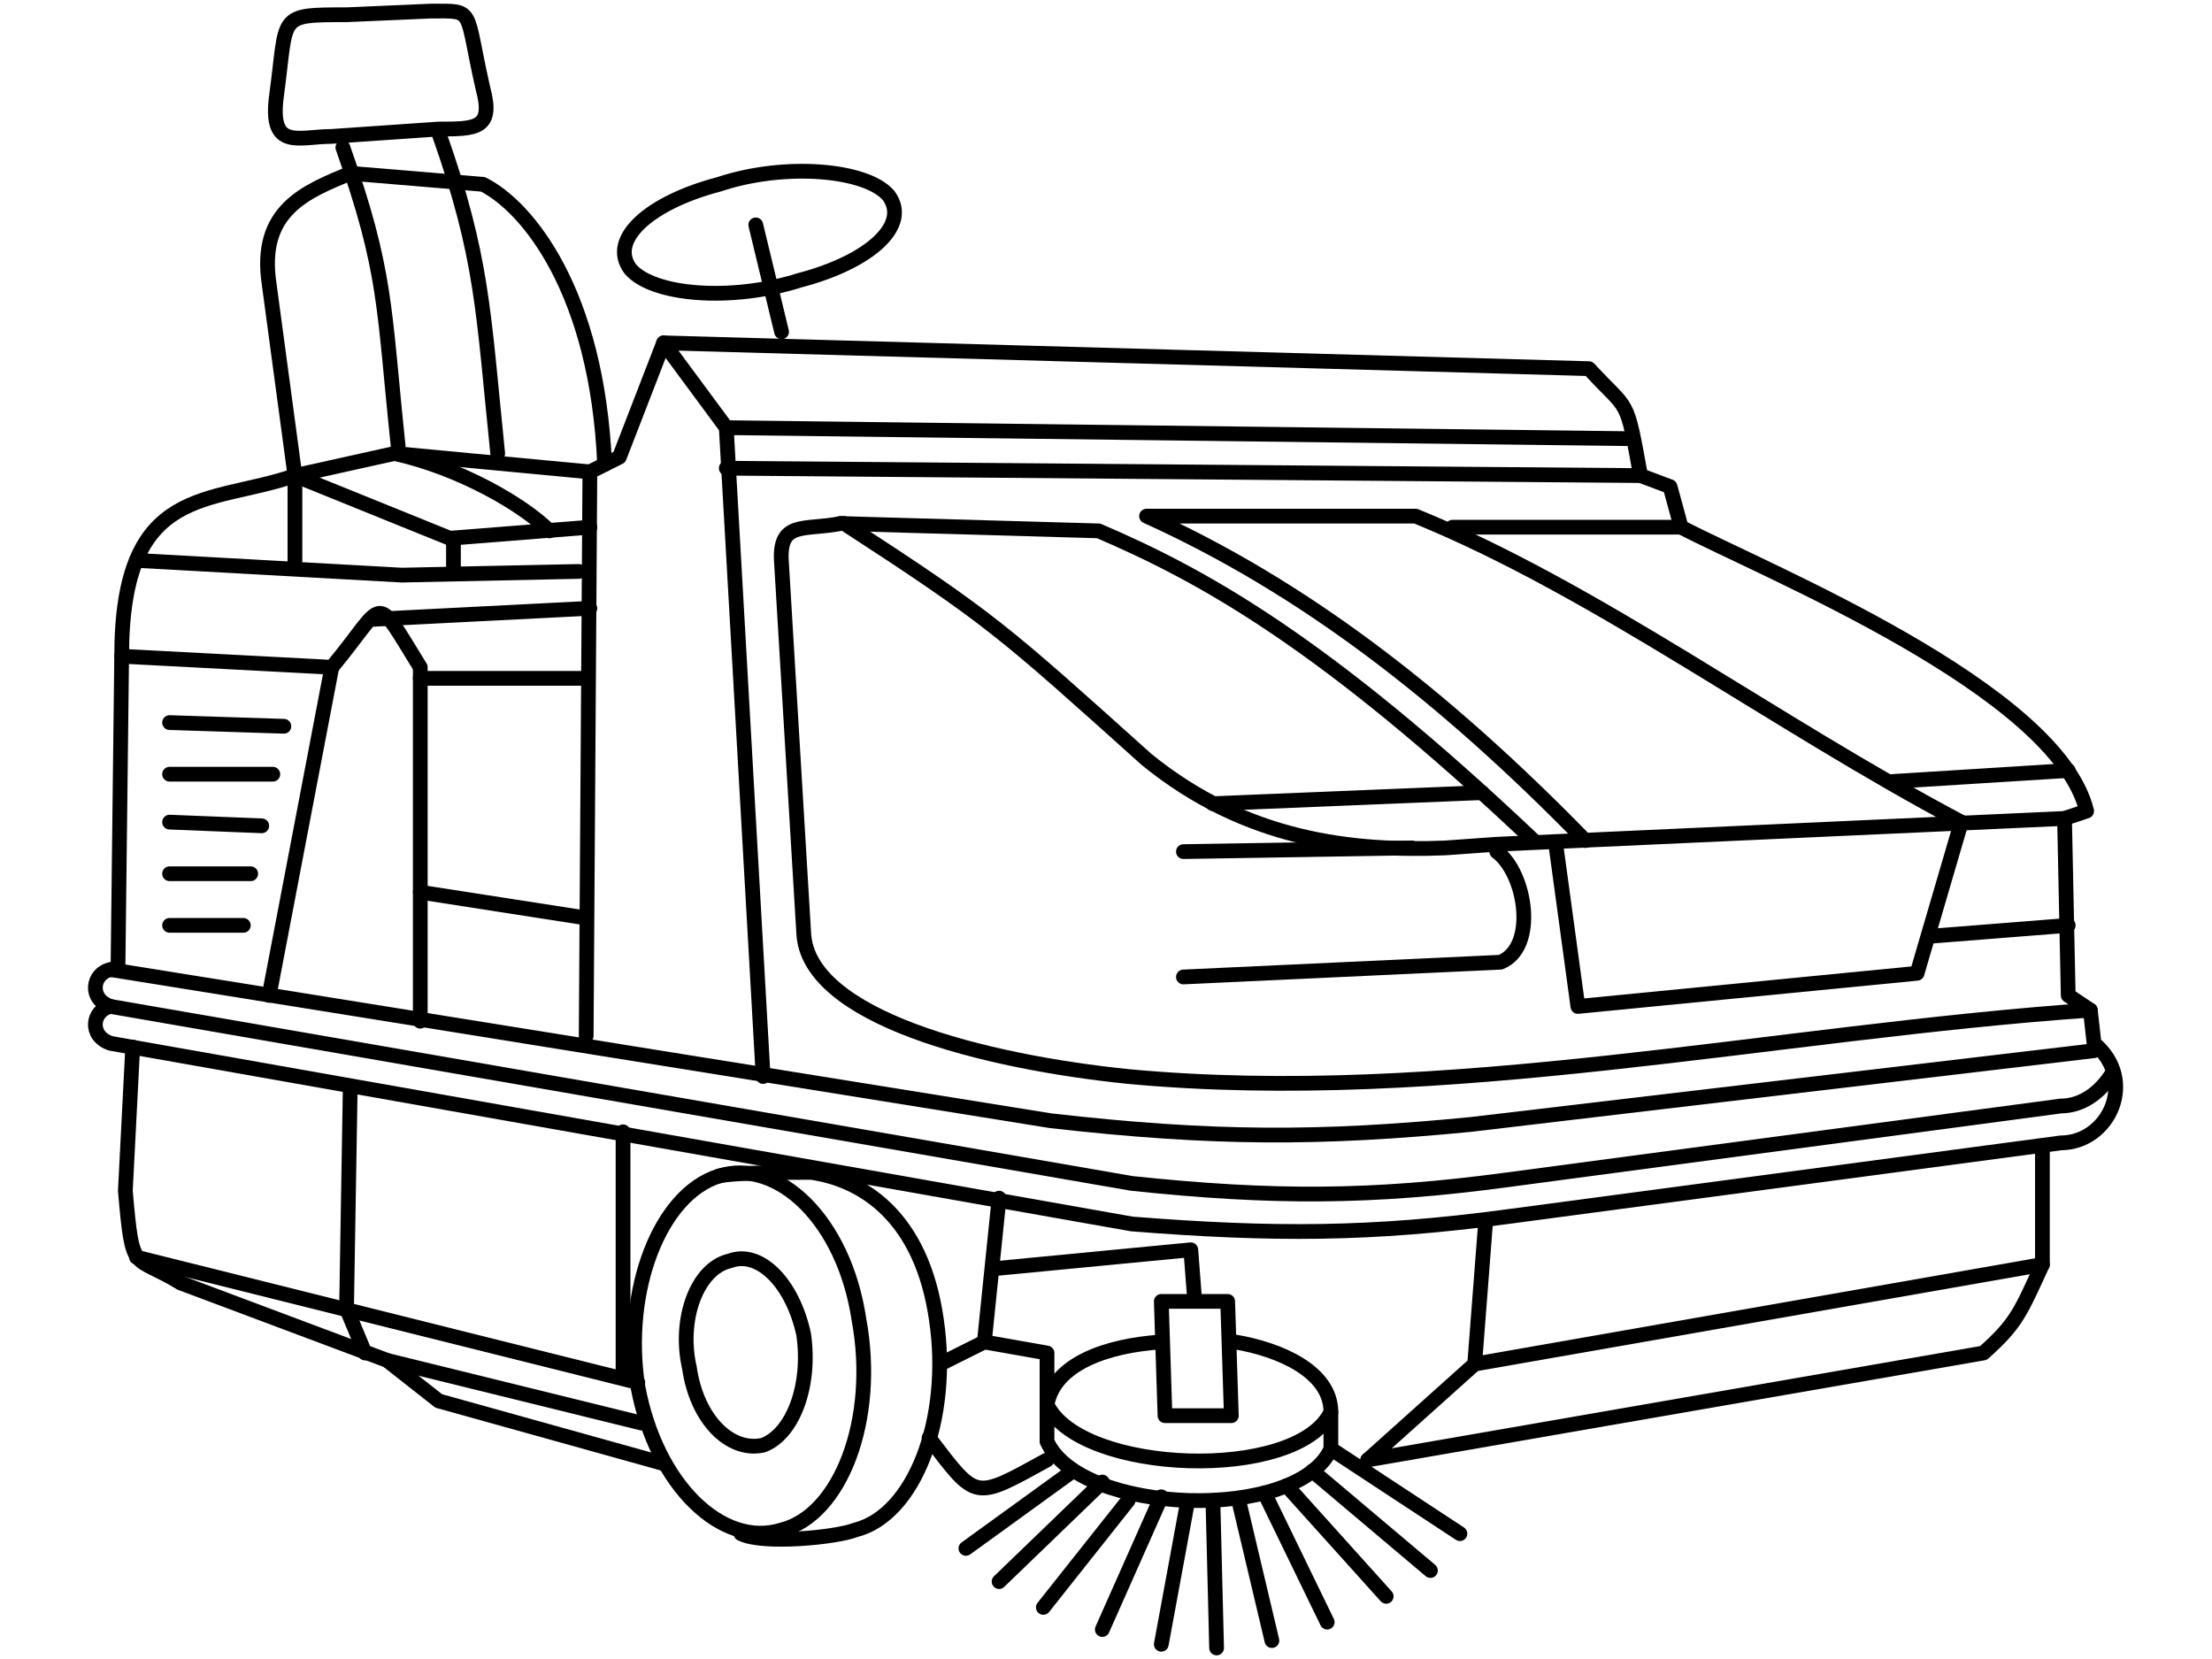 <?xml version="1.0" encoding="UTF-8"?>
<!DOCTYPE svg PUBLIC "-//W3C//DTD SVG 1.1//EN" "http://www.w3.org/Graphics/SVG/1.1/DTD/svg11.dtd">
<!-- Creator: CorelDRAW X7 -->
<svg xmlns="http://www.w3.org/2000/svg" xml:space="preserve" width="600px" height="450px" version="1.1" style="shape-rendering:geometricPrecision; text-rendering:geometricPrecision; image-rendering:optimizeQuality; fill-rule:evenodd; clip-rule:evenodd"
viewBox="0 0 600 450"
 xmlns:xlink="http://www.w3.org/1999/xlink">
 <defs>
  <style type="text/css">
   <![CDATA[
    .str0 {stroke:black;stroke-width:4;stroke-linecap:round;stroke-linejoin:round}
    .str1 {stroke:black;stroke-width:4;stroke-linecap:round;stroke-linejoin:round}
    .fil0 {fill:none}
   ]]>
  </style>
 </defs>
 <g id="Layer_x0020_1">
  <g id="_717113952">
   <path class="fil0 str0" d="M159 281l1 -153 8 -4 12 -31 251 7c11,12 10,7 14,29l8 3 3 11c23,12 102,44 110,77l-6 2 1 48 6 4 1 9c12,10 4,27 -9,27l-150 20c-37,5 -64,5 -102,2l-277 -49c-6,-2 -5,-9 0,-10"/>
   <path class="fil0 str0" d="M573 291c-3,5 -8,9 -14,9l-150 20c-37,5 -64,5 -102,1l-277 -48c-6,-2 -5,-9 0,-10"/>
   <path class="fil0 str0" d="M30 263l255 41c44,5 73,5 114,1l169 -20"/>
   <polyline class="fil0 str0" points="207,292 197,116 180,93 "/>
   <line class="fil0 str0" x1="443" y1="119" x2="197" y2= "116" />
   <line class="fil0 str0" x1="445" y1="129" x2="197" y2= "127" />
   <path class="fil0 str0" d="M229 142c40,26 43,29 82,64 27,22 56,25 81,24l14 -1 154 -7"/>
   <path class="fil0 str0" d="M228 142c-10,2 -17,-1 -16,11l6 100c1,23 49,35 88,39 86,8 175,-12 261,-18"/>
   <path class="fil0 str0" d="M416 228c-57,-54 -90,-72 -118,-84l-70 -2"/>
   <path class="fil0 str0" d="M430 228c-39,-40 -77,-69 -119,-88l73 0c49,20 97,56 148,83"/>
   <line class="fil0 str0" x1="513" y1="212" x2="561" y2= "209" />
   <line class="fil0 str0" x1="394" y1="143" x2="456" y2= "143" />
   <polyline class="fil0 str0" points="422,229 428,273 520,264 532,223 "/>
   <line class="fil0 str0" x1="523" y1="254" x2="561" y2= "251" />
   <path class="fil0 str0" d="M321 231l62 -1m23 1c8,6 11,26 1,30l-86 4"/>
   <line class="fil0 str0" x1="329" y1="218" x2="402" y2= "215" />
   <path class="fil0 str0" d="M32 263l1 -85c0,-47 24,-41 47,-49"/>
   <path class="fil0 str0" d="M180 397l-61 -17 -14 -11 -56 -21c-13,-8 -13,-2 -15,-25l2 -39"/>
   <polyline class="fil0 str0" points="95,295 94,355 99,367 "/>
   <line class="fil0 str0" x1="173" y1="375" x2="37" y2= "341" />
   <line class="fil0 str0" x1="169" y1="373" x2="169" y2= "307" />
   <polyline class="fil0 str0" points="157,155 109,156 37,152 "/>
   <path class="fil0 str0" d="M114 277l0 -96c-13,-21 -9,-18 -24,0l-57 -3"/>
   <line class="fil0 str0" x1="160" y1="165" x2="101" y2= "168" />
   <line class="fil0 str0" x1="73" y1="270" x2="90" y2= "181" />
   <line class="fil0 str0" x1="158" y1="184" x2="114" y2= "184" />
   <line class="fil0 str0" x1="159" y1="249" x2="114" y2= "242" />
   <path class="fil0 str0" d="M371 396l167 -29c9,-8 10,-11 16,-24l0 -32"/>
   <polyline class="fil0 str0" points="371,396 400,370 403,331 "/>
   <line class="fil0 str0" x1="554" y1="343" x2="400" y2= "370" />
   <path class="fil0 str1" d="M218 362c2,14 -3,27 -11,30 -9,2 -18,-7 -20,-21 -3,-13 2,-27 11,-29 8,-3 17,6 20,20z"/>
   <line class="fil0 str0" x1="174" y1="386" x2="105" y2= "369" />
   <path class="fil0 str1" d="M233 358c5,27 -5,53 -21,57 -16,5 -34,-12 -39,-39 -4,-26 6,-52 22,-57 16,-5 34,12 38,39z"/>
   <path class="fil0 str1" d="M195 319c4,-1 21,-1 25,-1 14,2 30,12 34,40 4,27 -6,53 -22,57 -5,2 -25,4 -31,1"/>
   <path class="fil0 str0" d="M284 396c-20,11 -19,11 -32,-6"/>
   <path class="fil0 str1" d="M284 391l0 -10c9,19 68,21 77,2l0 10c-9,20 -68,18 -77,-2z"/>
   <g>
    <line class="fil0 str0" x1="396" y1="416" x2="361" y2= "393" />
    <line class="fil0 str0" x1="388" y1="426" x2="356" y2= "399" />
    <line class="fil0 str0" x1="376" y1="433" x2="349" y2= "403" />
    <line class="fil0 str0" x1="360" y1="440" x2="343" y2= "405" />
    <line class="fil0 str0" x1="330" y1="447" x2="329" y2= "407" />
    <line class="fil0 str0" x1="345" y1="445" x2="336" y2= "407" />
   </g>
   <path class="fil0 str1" d="M267 364l17 3 0 14c2,-11 16,-16 31,-17m20 0c12,2 26,8 26,19"/>
   <polygon class="fil0 str0" points="334,384 316,384 315,353 333,353 "/>
   <polyline class="fil0 str0" points="271,344 323,339 324,352 "/>
   <polyline class="fil0 str0" points="255,370 267,364 271,325 "/>
   <path class="fil0 str0" d="M160 143l-38 3 -42 -17 -7 -52c-3,-20 10,-25 22,-30l36 3c12,6 31,29 33,76"/>
   <polyline class="fil0 str0" points="80,129 107,123 160,128 "/>
   <path class="fil0 str0" d="M108 121c-4,-38 -3,-47 -15,-81"/>
   <path class="fil0 str0" d="M90 37l29 -2c10,0 15,0 12,-11 -5,-22 -2,-21 -14,-21l-23 1c-19,0 -16,0 -19,22 -2,15 6,11 15,11z"/>
   <path class="fil0 str0" d="M149 144c-7,-7 -24,-17 -42,-21"/>
   <path class="fil0 str1" d="M241 53c6,8 -5,18 -24,23 -19,6 -40,4 -46,-3 -6,-8 5,-18 24,-23 18,-6 40,-4 46,3z"/>
   <g>
    <line class="fil0 str0" x1="262" y1="420" x2="291" y2= "399" />
    <line class="fil0 str0" x1="271" y1="429" x2="299" y2= "402" />
    <line class="fil0 str0" x1="283" y1="436" x2="306" y2= "407" />
    <line class="fil0 str0" x1="299" y1="442" x2="315" y2= "406" />
    <line class="fil0 str0" x1="315" y1="446" x2="322" y2= "408" />
   </g>
   <path class="fil0 str0" d="M135 123c-4,-39 -4,-53 -16,-87"/>
   <line class="fil0 str0" x1="80" y1="152" x2="80" y2= "132" />
   <line class="fil0 str0" x1="123" y1="155" x2="123" y2= "147" />
   <line class="fil0 str0" x1="46" y1="251" x2="66" y2= "251" />
   <line class="fil0 str0" x1="46" y1="237" x2="68" y2= "237" />
   <line class="fil0 str0" x1="46" y1="223" x2="71" y2= "224" />
   <line class="fil0 str0" x1="46" y1="210" x2="74" y2= "210" />
   <line class="fil0 str0" x1="46" y1="196" x2="77" y2= "197" />
   <line class="fil0 str0" x1="212" y1="90" x2="205" y2= "61" />
  </g>
 </g>
</svg>
